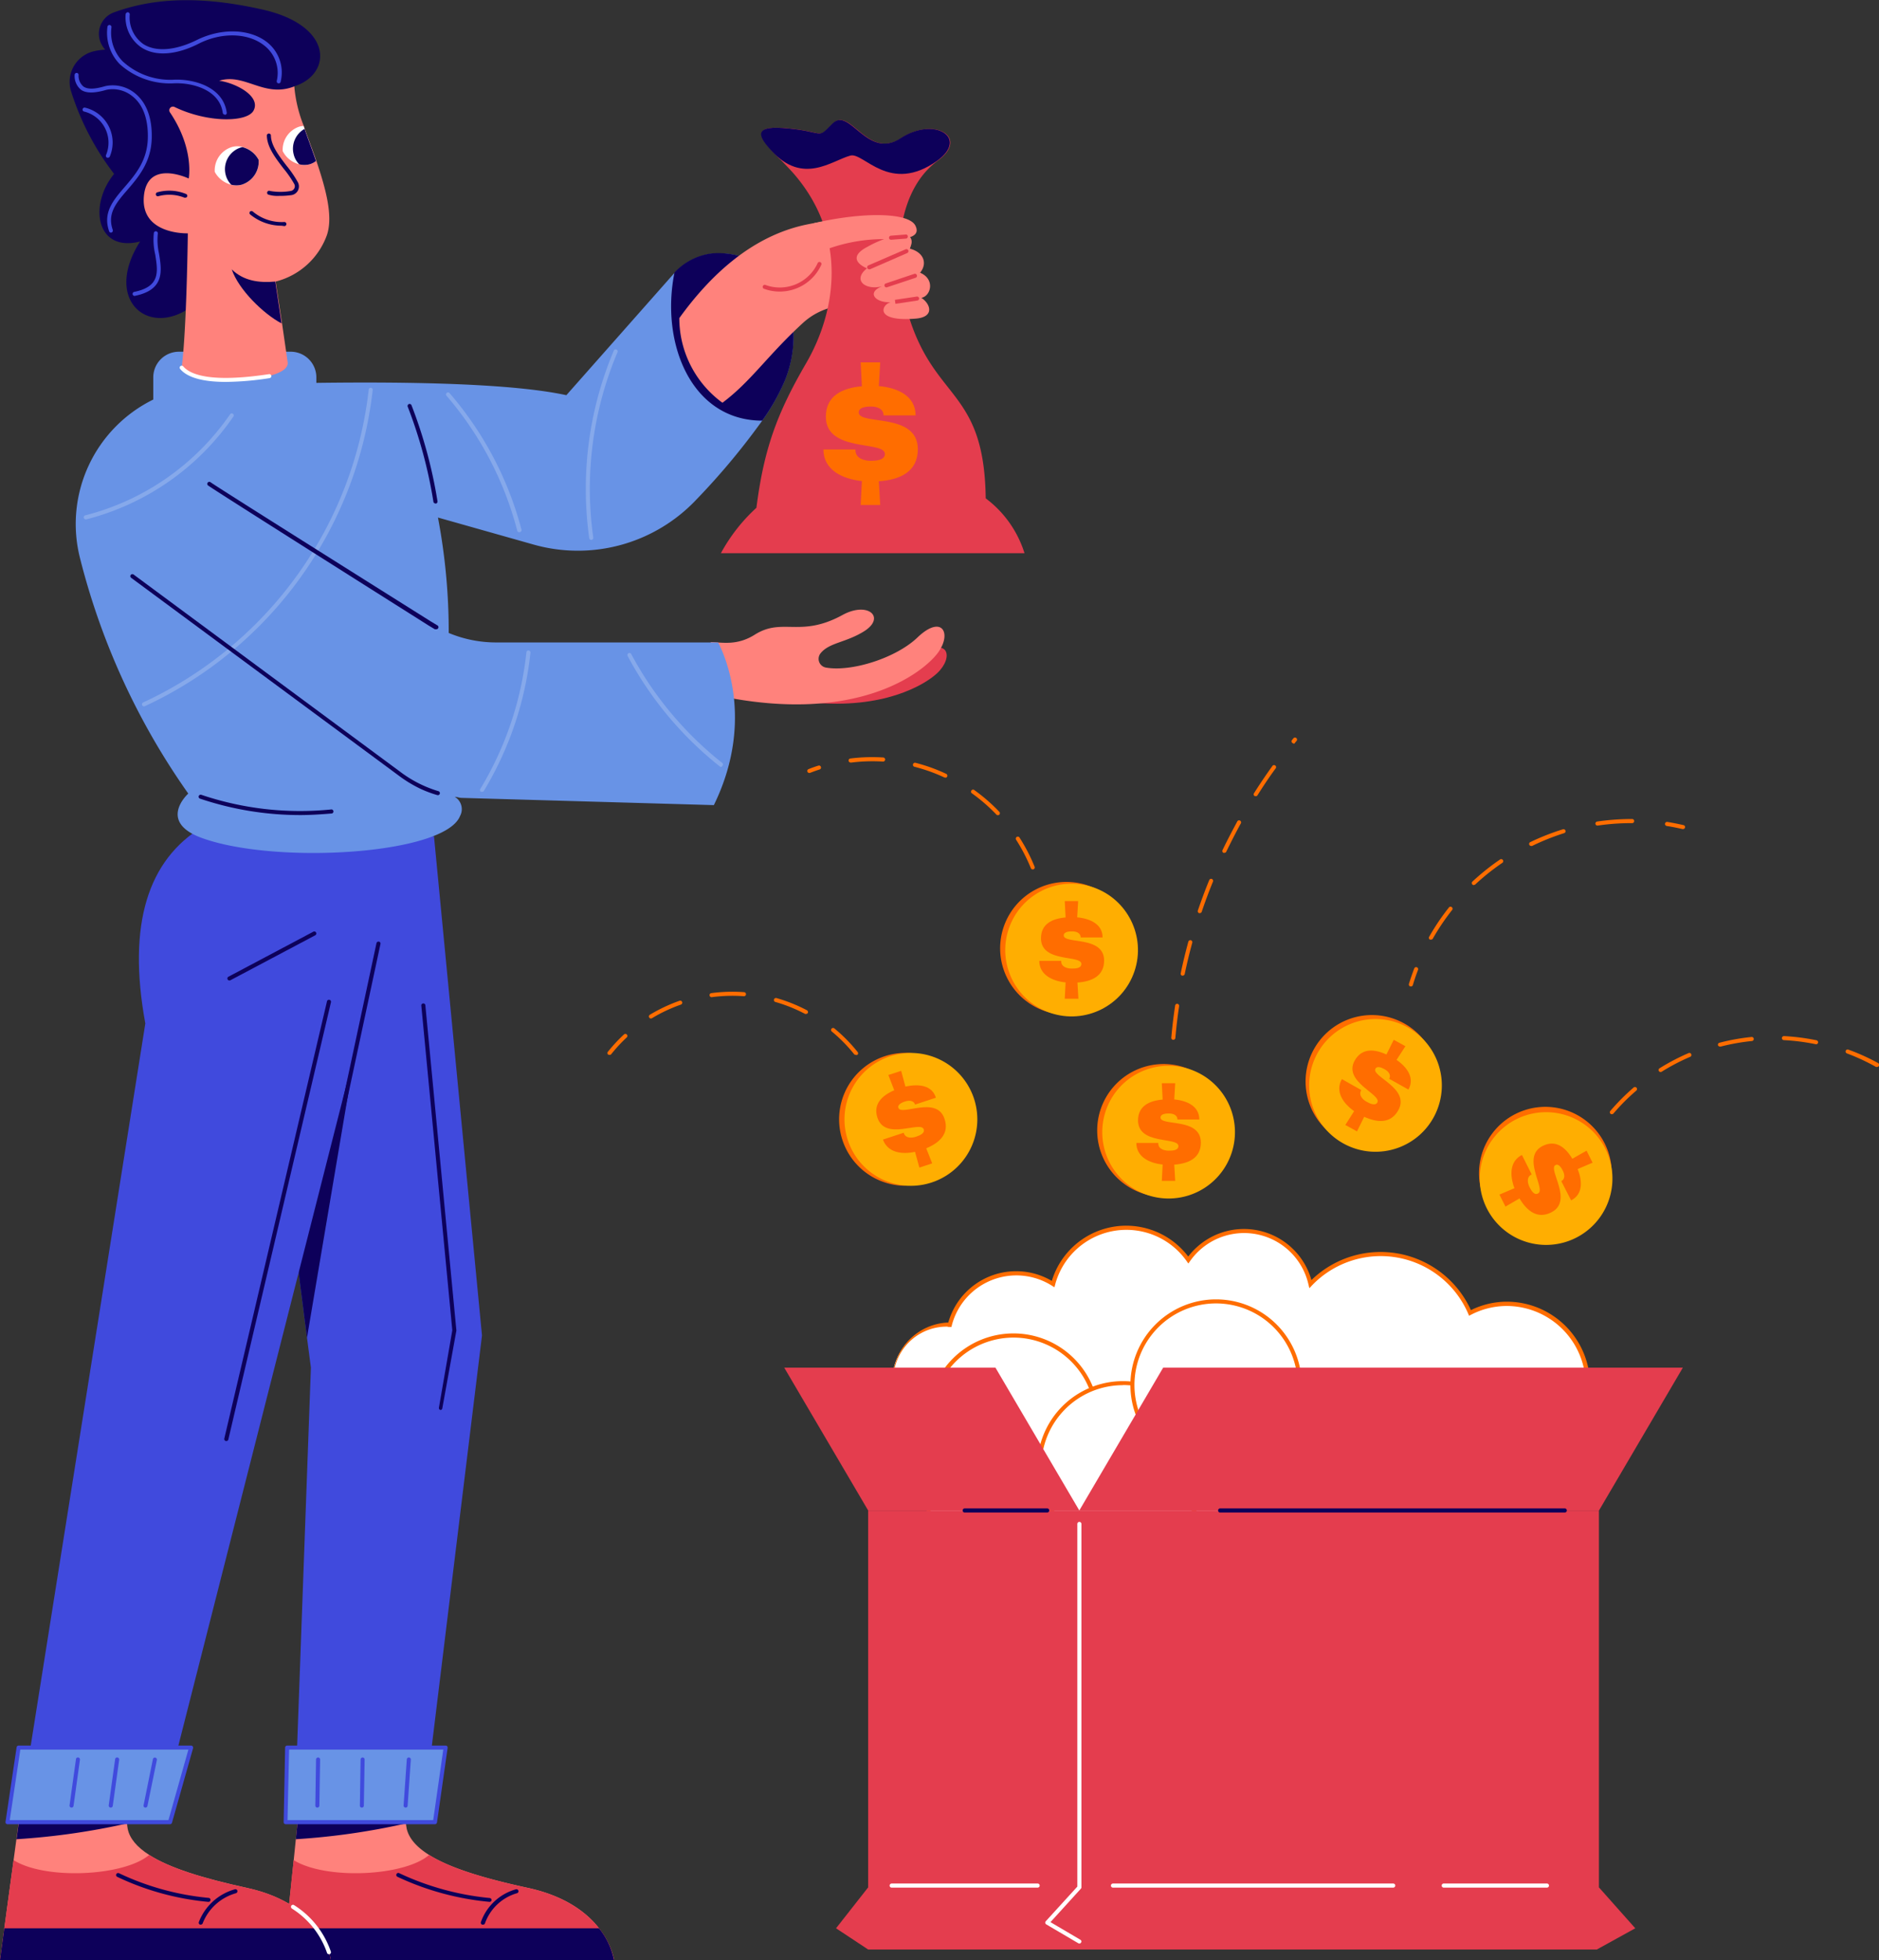 <svg xmlns="http://www.w3.org/2000/svg" viewBox="0 0 293.12 305.67"><rect x="0" y="0" width="293.12" height="305.67" fill="#333333" stroke="none"/><defs><style>.cls-1{fill:#404add;}.cls-2{fill:#0d005a;}.cls-3{fill:#ff827c;}.cls-4{fill:#e43d4e;}.cls-5{fill:#6893e6;}.cls-6,.cls-7{fill:#fff;}.cls-7{opacity:0.2;}.cls-8{fill:#ff6d00;}.cls-9{fill:#ffae01;}</style></defs><g id="Layer_2" data-name="Layer 2"><g id="Layer_1-2" data-name="Layer 1"><polygon class="cls-1" points="75.19 208.27 65.91 284.17 45.92 284.17 48.5 213.28 47.89 208.62 42.2 164.27 37.67 128.98 67.7 130.42 75.19 208.27"/><polygon class="cls-2" points="55.58 163.11 47.89 208.62 42.2 164.27 49.66 140.57 55.58 163.11"/><path class="cls-1" d="M31.52,129c-8.33,5.08-11.72,15-8.85,30.61L2.9,284.17H24.79L55.58,163.11c6.58-9.59,10-15.22,5.56-32.68Z"/><path class="cls-3" d="M95.79,305.67H44.2l1.62-15.58.33-3.26.28-2.66h16.9v.2a8.09,8.09,0,0,0,.12.84c.36,1.51,1.55,2.86,3.49,4.07,3.17,2,8.38,3.62,15.41,5.14C94.7,297.1,95.79,305.67,95.79,305.67Z"/><path class="cls-4" d="M95.78,305.67H44.19l.51-4.95,1.11-10.63c5,3.11,17.3,2.53,21.13-.81,3.16,2,8.37,3.62,15.4,5.14,5.92,1.29,9.24,3.92,11.11,6.3A11.52,11.52,0,0,1,95.78,305.67Z"/><path class="cls-2" d="M95.78,305.67H44.19l.51-4.95H93.45A11.52,11.52,0,0,1,95.78,305.67Z"/><path class="cls-2" d="M75.32,300.15l-.11,0a.32.32,0,0,1-.19-.4,8.12,8.12,0,0,1,5.46-5.11.32.32,0,0,1,.39.22.31.31,0,0,1-.22.39,7.49,7.49,0,0,0-5,4.71A.3.3,0,0,1,75.32,300.15Z"/><path class="cls-2" d="M76.37,296.6h0A43,43,0,0,1,62,292.69a.31.31,0,0,1-.15-.42.31.31,0,0,1,.42-.15A42.79,42.79,0,0,0,76.4,296a.31.31,0,0,1,.28.34A.32.32,0,0,1,76.37,296.6Z"/><path class="cls-2" d="M63.33,284.17v.2a108.49,108.49,0,0,1-17.18,2.46l.28-2.66Z"/><path class="cls-3" d="M51.59,305.67H0l2.12-15.58.44-3.26.36-2.66h16.9v.2c0,.28.06.56.1.84.31,1.51,1.45,2.86,3.36,4.07,3.1,2,8.26,3.62,15.24,5.14C50.78,297.1,51.59,305.67,51.59,305.67Z"/><path class="cls-4" d="M51.59,305.67H0l.67-4.95,1.45-10.63c4.91,3.11,17.23,2.53,21.15-.81,3.1,2,8.26,3.62,15.25,5.14,5.87,1.29,9.1,3.92,10.9,6.3A11.07,11.07,0,0,1,51.59,305.67Z"/><path class="cls-2" d="M51.59,305.67H0l.67-4.95H49.42A11.07,11.07,0,0,1,51.59,305.67Z"/><path class="cls-2" d="M31.31,300.15l-.11,0a.32.32,0,0,1-.18-.41,8.47,8.47,0,0,1,5.62-5.1.31.31,0,0,1,.39.22.33.33,0,0,1-.22.39,7.83,7.83,0,0,0-5.2,4.72A.33.33,0,0,1,31.31,300.15Z"/><path class="cls-2" d="M32.48,296.6h0a42,42,0,0,1-14.19-3.9.31.31,0,0,1-.15-.42.32.32,0,0,1,.42-.15,41.68,41.68,0,0,0,14,3.85.31.31,0,0,1,.28.34A.32.32,0,0,1,32.48,296.6Z"/><path class="cls-2" d="M19.83,284.17v.2a109.89,109.89,0,0,1-17.25,2.46l.36-2.66Z"/><path class="cls-4" d="M146.18,105c2.72-2.56,1.66-5.77-2.51-2.84-3.27,2.29-9.1,3.36-12.92,2.65l-4.08,4.74C137.72,110.63,144.15,106.88,146.18,105Z"/><path class="cls-3" d="M110.86,100.15c1.79,0,4.07.6,6.88-1.17,4.36-2.74,7.07.54,13.69-3.07,4-2.19,6.81.39,3.35,2.55-2.86,1.78-5.42,1.74-6.77,3.42a1.38,1.38,0,0,0,.84,2.23c4,.7,10.93-1.49,14.28-4.7,3.88-3.71,5.48-.54,3.06,2.55s-12.59,10.93-33.66,6.63Z"/><path class="cls-5" d="M111.27,39.54a9.54,9.54,0,0,0-6,3c-.1.11-.23.21-.33.33L88.35,61.63c-8.3-1.8-23.86-2.12-39-1.92v-.86a4,4,0,0,0-4-4H27.91a4,4,0,0,0-4,4v3.46A21.62,21.62,0,0,0,12.47,87a110.21,110.21,0,0,0,16.9,36.76s-4.85,4.35,2.05,6.9c11.49,4.21,37.93,2.63,40.34-3.39a2.24,2.24,0,0,0-.81-3c.32,0,.63.13,1,.16l39.41,1.13c7-14.29.66-25.37.66-25.37H77.29A19.13,19.13,0,0,1,70,98.71a95.62,95.62,0,0,0-1.68-18l14.93,4.22a25.41,25.41,0,0,0,25.42-7.06,109.91,109.91,0,0,0,10.2-12.22,32.59,32.59,0,0,0,3.59-6.4C126.35,49.39,121.26,38.91,111.27,39.54Z"/><path class="cls-2" d="M45.86,13.47c5.91-1.79,6.34-9.49-5-12-9.72-2.18-17-1.78-23.16.49A3.55,3.55,0,0,0,15.88,7a4.58,4.58,0,0,0,.53.75,9.48,9.48,0,0,0-2.05.32,4.91,4.91,0,0,0-3.22,6.33A41.56,41.56,0,0,0,17.8,27.12C13.8,32,15,39.41,21.86,37.66c-6,9.38,1.75,15.56,8.78,9.56s2.3-24.46,2.3-24.46S42.38,21.2,45.86,13.47Z"/><path class="cls-3" d="M51,36.65A11.48,11.48,0,0,1,43,43.91l1,6.53.88,6.07c.4,3.49-16.87,3.71-16.47.25.73-6.31.89-20.37.89-20.37s-7.34.26-6.86-5.71,7-2.84,7-2.84.91-4.63-2.93-10.32a.57.57,0,0,1,.73-.83c5.11,2.47,11.26,2.42,12.3.58,1.21-2.18-2.58-4.28-5.34-4.68,4-1.24,7,2.73,11.71.88a21.29,21.29,0,0,0,1.47,6.15l.15.46c.59,1.61,1.22,3.31,1.82,5C50.8,29.39,52,33.69,51,36.65Z"/><path class="cls-2" d="M28.9,30.83a.27.27,0,0,1-.12,0,6.46,6.46,0,0,0-4.05-.24.31.31,0,0,1-.4-.18.32.32,0,0,1,.18-.41,6.91,6.91,0,0,1,4.51.25.32.32,0,0,1,.18.41A.33.33,0,0,1,28.9,30.83Z"/><path class="cls-2" d="M43.53,30.55a4.9,4.9,0,0,1-1.68-.2.31.31,0,0,1-.15-.42.31.31,0,0,1,.42-.15,9.28,9.28,0,0,0,3.25,0,.76.76,0,0,0,.54-.4.72.72,0,0,0,0-.67,16.74,16.74,0,0,0-1.68-2.43c-1.28-1.67-2.6-3.39-2.6-5.19a.32.32,0,0,1,.63,0c0,1.58,1.26,3.22,2.48,4.8a17.12,17.12,0,0,1,1.73,2.54,1.37,1.37,0,0,1-1,2A13,13,0,0,1,43.53,30.55Z"/><path class="cls-2" d="M43.92,35.2A7.7,7.7,0,0,1,39,33.42.32.32,0,0,1,39,33a.33.33,0,0,1,.45,0,7,7,0,0,0,4.91,1.62h0a.32.32,0,0,1,0,.64Z"/><path class="cls-2" d="M43.92,50.44c-2.86-1.52-6.71-5.29-7.77-8.43,1.87,1.82,4.3,2.13,6.8,1.9Z"/><path class="cls-1" d="M43.48,13h-.06a.32.32,0,0,1-.25-.37,5.4,5.4,0,0,0-2-5.57C38.67,5.11,34.56,5,31,6.81s-6.79,2-8.93.6A5.69,5.69,0,0,1,19.6,2.22a.36.36,0,0,1,.33-.31.33.33,0,0,1,.31.33,5.09,5.09,0,0,0,2.13,4.64c1.95,1.25,5,1,8.31-.63,3.81-1.89,8.18-1.79,10.89.26a6,6,0,0,1,2.22,6.19A.31.31,0,0,1,43.48,13Z"/><path class="cls-1" d="M35.06,17.87a.31.31,0,0,1-.31-.28C34.24,13.91,29.82,12.83,27,13A11.7,11.7,0,0,1,18.68,10a7,7,0,0,1-1.92-5.81.31.31,0,0,1,.34-.29.32.32,0,0,1,.29.35,6.41,6.41,0,0,0,1.74,5.31,11,11,0,0,0,7.8,2.88c3.08-.2,7.88,1,8.44,5.12a.3.3,0,0,1-.27.35Z"/><path class="cls-1" d="M17.32,36.28a.31.31,0,0,1-.3-.22c-1-2.9.64-4.82,2.38-6.84s3.57-4.15,3.66-7.68c.07-3-.77-5.27-2.42-6.54a4.88,4.88,0,0,0-4-1c-1.31.38-3,.72-4,0a2.77,2.77,0,0,1-1-2.31.32.32,0,0,1,.31-.32h0a.31.31,0,0,1,.31.31A2.19,2.19,0,0,0,13,13.48c.81.6,2.26.29,3.43-.05A5.49,5.49,0,0,1,21,14.5c1.27,1,2.77,3,2.67,7.05-.09,3.76-2.07,6.06-3.81,8.08s-3.16,3.67-2.27,6.23a.32.32,0,0,1-.19.4Z"/><path class="cls-1" d="M16.83,24.59a.27.27,0,0,1-.12,0,.31.31,0,0,1-.17-.41,5,5,0,0,0-3.41-6.78.31.31,0,0,1-.24-.38.31.31,0,0,1,.38-.23,5.59,5.59,0,0,1,3.85,7.64A.31.31,0,0,1,16.83,24.59Z"/><path class="cls-1" d="M21,46.15a.32.32,0,0,1-.31-.26.32.32,0,0,1,.25-.37c4.09-.83,3.7-3.16,3.27-5.85A10,10,0,0,1,24,36.33a.31.31,0,0,1,.37-.26.32.32,0,0,1,.25.37,9.67,9.67,0,0,0,.19,3.13c.43,2.63.92,5.62-3.77,6.57Z"/><path class="cls-6" d="M40.35,24.94A3.78,3.78,0,0,1,37.7,28.8a3.26,3.26,0,0,1-1.64,0,4,4,0,0,1-2.56-2,3.81,3.81,0,0,1,2.64-3.86,3,3,0,0,1,1.73,0A3.94,3.94,0,0,1,40.35,24.94Z"/><path class="cls-2" d="M40.35,24.94A3.78,3.78,0,0,1,37.7,28.8a3.26,3.26,0,0,1-1.64,0,3.48,3.48,0,0,1-.85-1.52,3.54,3.54,0,0,1,2.5-4.32.3.3,0,0,1,.16,0A3.94,3.94,0,0,1,40.35,24.94Z"/><path class="cls-6" d="M49.3,25.11a2.93,2.93,0,0,1-1,.51,3.29,3.29,0,0,1-1.62,0,4,4,0,0,1-2.58-2.05,3.8,3.8,0,0,1,2.65-3.84,2.62,2.62,0,0,1,.61-.08l.15.46C48.07,21.69,48.7,23.39,49.3,25.11Z"/><path class="cls-2" d="M49.3,25.11a2.93,2.93,0,0,1-1,.51,3.29,3.29,0,0,1-1.62,0,3.24,3.24,0,0,1-.86-1.52,3.54,3.54,0,0,1,1.69-4C48.07,21.69,48.7,23.39,49.3,25.11Z"/><path class="cls-2" d="M122.5,59.2a32.59,32.59,0,0,1-3.59,6.4c-11.08,0-15.91-12.09-13.69-23.1a9.54,9.54,0,0,1,6-3C121.26,38.91,126.35,49.39,122.5,59.2Z"/><path class="cls-7" d="M13.38,81a.32.32,0,0,1-.08-.63A39.19,39.19,0,0,0,35.89,64.61a.31.31,0,1,1,.52.35A39.86,39.86,0,0,1,13.46,81Z"/><path class="cls-7" d="M22.46,110.16a.3.3,0,0,1-.28-.19.31.31,0,0,1,.15-.42,61.33,61.33,0,0,0,35.19-48.8.31.31,0,1,1,.62.08,62,62,0,0,1-35.54,49.3A.35.35,0,0,1,22.46,110.16Z"/><path class="cls-2" d="M46.81,127.11a49,49,0,0,1-15.61-2.56.32.32,0,0,1-.2-.4.33.33,0,0,1,.4-.2,48.2,48.2,0,0,0,20.22,2.29.32.32,0,1,1,.06.63C50.05,127,48.43,127.11,46.81,127.11Z"/><path class="cls-7" d="M81,83a.32.32,0,0,1-.31-.23A52.48,52.48,0,0,0,69.62,61.68a.32.32,0,0,1,.48-.41A53.31,53.31,0,0,1,81.35,82.59a.32.32,0,0,1-.23.39Z"/><path class="cls-7" d="M75.19,123.48a.3.3,0,0,1-.16,0,.31.31,0,0,1-.11-.43,51.94,51.94,0,0,0,7.2-21.32.3.3,0,0,1,.35-.28.31.31,0,0,1,.28.35,52.51,52.51,0,0,1-7.29,21.58A.31.31,0,0,1,75.19,123.48Z"/><path class="cls-7" d="M92.24,84.2a.32.32,0,0,1-.32-.27,55.39,55.39,0,0,1,3.81-29.2.32.32,0,1,1,.58.25,54.65,54.65,0,0,0-3.76,28.86.33.33,0,0,1-.27.36Z"/><path class="cls-7" d="M112.49,119.6a.31.31,0,0,1-.19-.06A55,55,0,0,1,97.91,102.3a.32.32,0,0,1,.13-.43.31.31,0,0,1,.43.13,54.32,54.32,0,0,0,14.22,17,.31.31,0,0,1,0,.44A.3.3,0,0,1,112.49,119.6Z"/><path class="cls-3" d="M112.7,62.81c4.48-3.35,7-7.35,12.55-12.44s13.61-1.73,15.42-3.59.41-11.83-.93-12.2c-3.13-.88-8.53-.65-13.77.41-8.78,1.77-15.33,8.15-20,14.62A16.35,16.35,0,0,0,112.7,62.81Z"/><path class="cls-4" d="M121.63,45.47a7.13,7.13,0,0,1-2.44-.43.31.31,0,0,1-.19-.41.32.32,0,0,1,.41-.19,6.49,6.49,0,0,0,8.14-3.4.3.3,0,0,1,.41-.16.31.31,0,0,1,.16.42A7.12,7.12,0,0,1,121.63,45.47Z"/><path class="cls-4" d="M159.82,86.27H112.46A27.06,27.06,0,0,1,118,79.19c1.16-9.08,3.16-14.65,7.74-22.52s6.73-19.68-2-29.68c-.61-.68-1.32-1.41-2-2.12a.35.35,0,0,0-.08-.05c-2.71-2.76-5-5.24.48-4.86,6.91.51,5.16,1.95,7.82-.71s5.39,5.75,10.6,2.31,10.7-.13,5.74,3.49a11.8,11.8,0,0,0-1.46,1.26,0,0,0,0,1,0,0c-6.12,6.22-5.44,18.72-1.52,27.07,4.2,9,10.25,9.31,10.45,24.34A17,17,0,0,1,159.82,86.27Z"/><path class="cls-3" d="M142.84,49.69c-6.5.53-5.33-2.2-3.89-2.56-2.36.13-3.85-1.51-1.34-2.48-2.67.68-4.66-1-2.36-2.8,0,0-3.66-1.4.05-3.35a17.37,17.37,0,0,1,4.88-1.86c2.15-.36,2.1,1,2,1.39a6.46,6.46,0,0,1-.24.75c2.17.56,2.78,2.31,1.59,3.75,2.38,1,1.7,3.64.2,3.92C145.12,47.34,145.9,49.44,142.84,49.69Z"/><path class="cls-3" d="M127,34.8c7.49-1.75,14.75-1.71,15.8.39s-2.26,2.18-5,2.1a25.86,25.86,0,0,0-9.13,1.7Z"/><path class="cls-2" d="M146.23,25.05c-7.44,5.32-11.49-1.33-13.56-.79-2.94.79-7.42,4.66-12.36-.79-2-2.16-2.77-3.82,1.76-3.51,6.91.51,5.16,1.95,7.82-.71s5.39,5.75,10.6,2.31S151.19,21.43,146.23,25.05Z"/><path class="cls-2" d="M67.92,78.51a.31.31,0,0,1-.31-.28,73,73,0,0,0-4-14.79.32.32,0,0,1,.16-.42.32.32,0,0,1,.42.17,73.38,73.38,0,0,1,4.06,15,.32.32,0,0,1-.28.35Z"/><path class="cls-2" d="M68.32,124l-.09,0a18.26,18.26,0,0,1-2.67-1,20,20,0,0,1-3.3-2L20.46,90.11a.32.32,0,0,1-.07-.44.33.33,0,0,1,.45-.07l41.79,30.91a18.78,18.78,0,0,0,5.78,2.88.32.32,0,0,1-.09.62Z"/><path class="cls-2" d="M68,98.13a.34.34,0,0,1-.17,0l-1-.6C32.74,76,32.5,75.76,32.41,75.67a.32.32,0,0,1,.44-.46c.28.22,5.15,3.35,34.4,21.73l1,.6a.32.32,0,0,1,.1.44A.34.34,0,0,1,68,98.13Z"/><path class="cls-6" d="M51.31,304.77a.32.32,0,0,1-.3-.22,13.24,13.24,0,0,0-5.48-6.91.33.33,0,0,1-.09-.44.31.31,0,0,1,.44-.09,13.84,13.84,0,0,1,5.73,7.24.32.32,0,0,1-.2.41Z"/><path class="cls-2" d="M51.29,183.68h-.07a.32.32,0,0,1-.24-.38l7.75-36.21a.32.32,0,0,1,.38-.24.3.3,0,0,1,.24.37L51.6,183.43A.33.33,0,0,1,51.29,183.68Z"/><path class="cls-2" d="M35.79,152.91a.3.3,0,0,1-.28-.17.3.3,0,0,1,.13-.42l13.2-7a.32.32,0,1,1,.3.56l-13.21,7A.23.23,0,0,1,35.79,152.91Z"/><path class="cls-2" d="M35.3,224.73h-.07a.32.32,0,0,1-.24-.38L51,156.2a.32.32,0,1,1,.62.14l-16,68.15A.3.3,0,0,1,35.3,224.73Z"/><path class="cls-2" d="M68.73,219.89h0a.31.31,0,0,1-.26-.36l2.09-12.07-4.84-50.67a.32.32,0,0,1,.63-.06l4.84,50.71a.14.14,0,0,1,0,.09L69,219.63A.31.31,0,0,1,68.73,219.89Z"/><polygon class="cls-5" points="29.81 272.54 2.9 272.54 1.17 284.17 26.52 284.17 29.81 272.54"/><path class="cls-1" d="M26.52,284.49H1.17a.32.32,0,0,1-.24-.11.35.35,0,0,1-.07-.26L2.59,272.5a.3.3,0,0,1,.31-.27H29.81a.3.3,0,0,1,.25.12.35.35,0,0,1,.06.28l-3.29,11.63A.33.33,0,0,1,26.52,284.49Zm-25-.64H26.28l3.11-11H3.17Z"/><path class="cls-1" d="M22.71,281.9h-.07a.3.3,0,0,1-.24-.37l1.45-7.18a.31.31,0,0,1,.37-.25.32.32,0,0,1,.25.37L23,281.65A.33.33,0,0,1,22.71,281.9Z"/><path class="cls-1" d="M17.28,281.9h-.05a.33.33,0,0,1-.27-.36l1-7.19a.31.31,0,0,1,.36-.27.33.33,0,0,1,.27.36l-1,7.19A.31.31,0,0,1,17.28,281.9Z"/><path class="cls-1" d="M11.16,281.9h-.05a.32.32,0,0,1-.26-.36l1-7.19a.3.3,0,0,1,.35-.27.32.32,0,0,1,.27.36l-1,7.19A.31.31,0,0,1,11.16,281.9Z"/><polygon class="cls-5" points="69.52 272.54 44.8 272.54 44.57 284.17 67.85 284.17 69.52 272.54"/><path class="cls-1" d="M67.85,284.49H44.57a.33.33,0,0,1-.23-.1.32.32,0,0,1-.09-.23l.23-11.62a.31.31,0,0,1,.31-.31H69.52a.35.35,0,0,1,.24.1.35.35,0,0,1,.07.26l-1.66,11.62A.33.33,0,0,1,67.85,284.49Zm-23-.64H67.58l1.57-11H45.1Z"/><path class="cls-1" d="M63.26,281.9h0a.32.32,0,0,1-.3-.34l.5-7.18a.32.32,0,0,1,.34-.3.32.32,0,0,1,.29.34l-.5,7.19A.31.31,0,0,1,63.26,281.9Z"/><path class="cls-1" d="M56.46,281.9a.3.3,0,0,1-.32-.32l.11-7.19a.33.33,0,0,1,.32-.31h0a.32.32,0,0,1,.31.32l-.12,7.19A.31.31,0,0,1,56.46,281.9Z"/><path class="cls-1" d="M49.5,281.9h0a.31.31,0,0,1-.31-.32l.11-7.19a.33.33,0,0,1,.32-.31c.17,0,.32.15.32.32l-.12,7.19A.31.31,0,0,1,49.5,281.9Z"/><path class="cls-8" d="M142.83,64.78h-5c0-1.13-1.19-1.38-1.92-1.38-.46,0-1.95,0-1.95.92,0,2.06,9.22-.08,9.22,5.73,0,3.49-2.73,4.78-6.08,5l.21,3.7h-3.05l.19-3.73c-3.11-.32-6-1.78-6-4.92h5v.11c0,1.38,1.56,1.65,2.35,1.65s2.24-.06,2.24-1.06c0-2.13-9.21-.19-9.21-5.81,0-3.24,2.51-4.48,5.62-4.75l-.19-3.73h3.05l-.21,3.7C140.1,60.48,142.83,61.78,142.83,64.78Z"/><path class="cls-6" d="M35.23,59.56c-3.58,0-6-.68-7.11-2a.31.31,0,0,1,0-.44.32.32,0,0,1,.45,0c1.11,1.32,4.33,2.6,13.4,1.23a.31.31,0,0,1,.36.26.33.33,0,0,1-.27.36A46.49,46.49,0,0,1,35.23,59.56Z"/><path class="cls-4" d="M139.69,47.38l-.09-.62,3.42-.51a.31.31,0,1,1,.09.62Z"/><path class="cls-4" d="M138.28,44.82a.33.33,0,0,1-.3-.22.32.32,0,0,1,.2-.4l4.45-1.49a.32.32,0,0,1,.4.21.31.31,0,0,1-.2.4l-4.45,1.48Z"/><path class="cls-4" d="M135.59,42a.3.3,0,0,1-.29-.19.32.32,0,0,1,.16-.42l5.81-2.51a.32.32,0,0,1,.42.16.32.32,0,0,1-.16.42L135.71,42Z"/><path class="cls-4" d="M139,37.39a.32.32,0,0,1-.32-.29.33.33,0,0,1,.29-.34l2.3-.18a.28.28,0,0,1,.34.29.3.3,0,0,1-.29.34l-2.3.18Z"/><path class="cls-6" d="M235,203.36a12.57,12.57,0,0,0-5.67,1.39,15.17,15.17,0,0,0-24.9-4.49,10.63,10.63,0,0,0-19-3.76,11.82,11.82,0,0,0-21.09,3.75,10.71,10.71,0,0,0-16.11,6.36c-.14,0-.26,0-.4,0a8.64,8.64,0,0,0-.68,17.25,35.27,35.27,0,1,0,66.86,2c.47,0,.94.07,1.42.07a15.17,15.17,0,0,0,9-3A12.67,12.67,0,1,0,235,203.36Z"/><path class="cls-8" d="M180.16,271.63a35.5,35.5,0,0,1-33.51-47.53,9,9,0,0,1,1.11-17.84h.17a11,11,0,0,1,16.15-6.5,12.13,12.13,0,0,1,21.28-3.8,10.94,10.94,0,0,1,19.22,3.67,15.48,15.48,0,0,1,24.88,4.69A12.68,12.68,0,0,1,235,203a13,13,0,1,1-10.68,20.35,15.37,15.37,0,0,1-8.94,2.86c-.31,0-.63,0-1,0a35.57,35.57,0,0,1-34.21,45.42Zm-32.4-64.74a8.32,8.32,0,0,0-.65,16.62l.41,0-.14.39a35,35,0,1,0,66.26,2l-.14-.45.47.05c.53,0,1,.07,1.39.07a14.72,14.72,0,0,0,8.83-2.93l.27-.2.18.28A12.35,12.35,0,1,0,235,203.67a12.15,12.15,0,0,0-5.53,1.37l-.3.15-.13-.31a14.86,14.86,0,0,0-24.38-4.41l-.4.43-.14-.57a10.3,10.3,0,0,0-18.48-3.65l-.26.37-.26-.37a11.5,11.5,0,0,0-20.52,3.66l-.11.41-.37-.23a10.4,10.4,0,0,0-15.64,6.18l-.06.24h-.26l-.2,0Z"/><circle class="cls-6" cx="158.11" cy="221.32" r="13.04"/><path class="cls-8" d="M158.11,234.69a13.37,13.37,0,1,1,13.36-13.37A13.38,13.38,0,0,1,158.11,234.69Zm0-26.09a12.73,12.73,0,1,0,12.73,12.72A12.74,12.74,0,0,0,158.11,208.6Z"/><circle class="cls-6" cx="175.18" cy="228.75" r="13.04"/><path class="cls-8" d="M175.18,242.11a13.36,13.36,0,1,1,13.36-13.36A13.37,13.37,0,0,1,175.18,242.11Zm0-26.09a12.73,12.73,0,1,0,12.73,12.73A12.74,12.74,0,0,0,175.18,216Z"/><circle class="cls-6" cx="189.7" cy="216" r="13.04"/><path class="cls-8" d="M189.7,229.36A13.36,13.36,0,1,1,203.06,216,13.38,13.38,0,0,1,189.7,229.36Zm0-26.09A12.73,12.73,0,1,0,202.43,216,12.74,12.74,0,0,0,189.7,203.27Z"/><polygon class="cls-4" points="255.1 300.72 249.1 304.03 135.43 304.03 130.42 300.72 135.43 294.34 135.43 235.57 249.43 235.57 249.43 294.34 255.1 300.72"/><path class="cls-6" d="M168.37,303.1a.33.33,0,0,1-.16-.05l-5-2.94a.33.33,0,0,1-.15-.23.31.31,0,0,1,.08-.26l4.92-5.4V237.66a.32.32,0,1,1,.64,0v56.68a.27.27,0,0,1-.09.21l-4.74,5.21,4.67,2.75a.31.31,0,0,1,.11.43A.32.32,0,0,1,168.37,303.1Z"/><path class="cls-6" d="M161.87,294.38H139.1a.32.32,0,0,1-.32-.32.32.32,0,0,1,.32-.32h22.77a.32.32,0,0,1,.32.32A.33.33,0,0,1,161.87,294.38Z"/><path class="cls-6" d="M217.34,294.38H173.62a.32.32,0,0,1-.32-.32.32.32,0,0,1,.32-.32h43.72a.32.32,0,0,1,.32.32A.33.33,0,0,1,217.34,294.38Z"/><path class="cls-6" d="M241.32,294.38H225.21a.32.32,0,0,1-.31-.32.31.31,0,0,1,.31-.32h16.11a.32.32,0,0,1,.32.32A.32.32,0,0,1,241.32,294.38Z"/><polygon class="cls-4" points="262.52 213.29 181.45 213.29 168.37 235.56 249.44 235.56 262.52 213.29"/><polygon class="cls-4" points="122.34 213.29 155.29 213.29 168.37 235.56 135.43 235.56 122.34 213.29"/><path class="cls-8" d="M191.31,179.62a10.35,10.35,0,1,1-6.47-13.13A10.35,10.35,0,0,1,191.31,179.62Z"/><path class="cls-9" d="M192.1,179.89a10.35,10.35,0,1,1-6.47-13.13A10.35,10.35,0,0,1,192.1,179.89Z"/><path class="cls-8" d="M187.09,174.59h-3.41c0-.77-.81-.94-1.31-.94-.32,0-1.33,0-1.33.63,0,1.4,6.29-.06,6.29,3.91,0,2.39-1.86,3.27-4.15,3.44l.15,2.53h-2.09l.13-2.55c-2.12-.22-4.1-1.22-4.1-3.36h3.42v.07c0,.94,1.07,1.13,1.6,1.13s1.54,0,1.54-.72c0-1.46-6.3-.13-6.3-4,0-2.22,1.72-3.07,3.84-3.25l-.13-2.55h2.09l-.15,2.53C185.23,171.65,187.09,172.54,187.09,174.59Z"/><path class="cls-8" d="M151.62,174.64a10.36,10.36,0,1,1-10.26-10.44A10.35,10.35,0,0,1,151.62,174.64Z"/><path class="cls-9" d="M152.46,174.65a10.36,10.36,0,1,1-10.27-10.44A10.36,10.36,0,0,1,152.46,174.65Z"/><path class="cls-8" d="M146,171.19l-3.25,1.07c-.26-.73-1.06-.64-1.54-.49-.29.1-1.26.42-1.06,1,.44,1.33,6-2,7.2,1.74.75,2.26-.74,3.69-2.86,4.57l.93,2.35-2,.66-.68-2.46c-2.08.45-4.27.12-5-1.91l3.25-1.07,0,.07c.31.89,1.37.73,1.88.56s1.45-.51,1.23-1.16c-.46-1.39-6,1.85-7.22-1.8-.7-2.1.66-3.45,2.62-4.29l-.92-2.38,2-.65.66,2.45C143.35,169,145.39,169.24,146,171.19Z"/><path class="cls-8" d="M220.9,176.38a10.35,10.35,0,1,1,.84-14.62A10.35,10.35,0,0,1,220.9,176.38Z"/><path class="cls-9" d="M221.46,177a10.35,10.35,0,1,1,.84-14.62A10.36,10.36,0,0,1,221.46,177Z"/><path class="cls-8" d="M219.71,169.92l-3-1.68c.37-.69-.24-1.22-.68-1.47-.27-.15-1.15-.65-1.46-.11-.7,1.22,5.5,3.06,3.55,6.51-1.18,2.08-3.24,1.93-5.31,1l-1.12,2.27-1.82-1,1.37-2.15c-1.74-1.24-3-3.09-1.91-5l3,1.69,0,.06c-.45.83.37,1.51.84,1.77s1.35.72,1.69.13c.72-1.27-5.42-3.22-3.52-6.56,1.09-1.93,3-1.82,4.94-.93l1.14-2.29,1.82,1-1.38,2.13C219.54,166.45,220.72,168.14,219.71,169.92Z"/><path class="cls-8" d="M242.48,193.22a10.35,10.35,0,1,1,8.85-11.66A10.36,10.36,0,0,1,242.48,193.22Z"/><path class="cls-9" d="M242.6,194.05a10.35,10.35,0,1,1,8.84-11.66A10.35,10.35,0,0,1,242.6,194.05Z"/><path class="cls-8" d="M245.09,187.2l-1.53-3c.68-.37.48-1.15.25-1.6-.14-.28-.59-1.19-1.15-.91-1.26.63,2.87,5.61-.68,7.39-2.13,1.07-3.76-.2-4.94-2.18l-2.19,1.27-.94-1.87,2.34-1c-.75-2-.75-4.22,1.17-5.18l1.53,3.06-.07,0c-.83.44-.52,1.46-.28,1.94s.72,1.36,1.33,1c1.3-.65-2.71-5.69.73-7.41,2-1,3.51.16,4.62,2l2.22-1.26.94,1.87-2.33,1C246.88,184.22,246.92,186.28,245.09,187.2Z"/><path class="cls-8" d="M176.17,151.22a10.35,10.35,0,1,1-6.47-13.13A10.34,10.34,0,0,1,176.17,151.22Z"/><circle class="cls-9" cx="167.17" cy="148.16" r="10.35" transform="translate(-26.69 259.14) rotate(-71.34)"/><path class="cls-8" d="M172,146.19h-3.42c0-.77-.81-.94-1.31-.94-.31,0-1.33,0-1.33.63,0,1.4,6.3,0,6.3,3.92,0,2.38-1.87,3.27-4.16,3.43l.15,2.53H166.1l.13-2.55c-2.12-.22-4.1-1.22-4.1-3.36h3.42v.08c0,.94,1.07,1.12,1.61,1.12s1.53,0,1.53-.72c0-1.46-6.3-.13-6.3-4,0-2.22,1.72-3.07,3.84-3.25l-.13-2.55h2.09l-.15,2.53C170.09,143.26,172,144.14,172,146.19Z"/><path class="cls-8" d="M220.08,153.84H220a.33.33,0,0,1-.21-.4c.25-.81.53-1.62.83-2.41a.31.31,0,1,1,.59.22c-.3.78-.57,1.58-.81,2.38A.32.32,0,0,1,220.08,153.84Z"/><path class="cls-8" d="M223.22,146.53a.32.32,0,0,1-.16,0,.32.32,0,0,1-.12-.43,35.72,35.72,0,0,1,3.06-4.54.32.32,0,1,1,.5.39,35.55,35.55,0,0,0-3,4.46A.3.3,0,0,1,223.22,146.53Zm6.7-8.49a.37.37,0,0,1-.23-.1.32.32,0,0,1,0-.45,36.14,36.14,0,0,1,4.27-3.42.32.32,0,1,1,.36.52,36,36,0,0,0-4.2,3.36A.31.31,0,0,1,229.92,138Zm8.94-6.11a.33.33,0,0,1-.29-.18.31.31,0,0,1,.15-.42,37.08,37.08,0,0,1,5.09-2,.32.32,0,0,1,.4.21.31.31,0,0,1-.21.39,36.42,36.42,0,0,0-5,2A.31.31,0,0,1,238.86,131.93Zm10.34-3.18a.32.32,0,0,1-.32-.27.33.33,0,0,1,.27-.36,37,37,0,0,1,5.27-.39h.19a.32.32,0,1,1,0,.64h-.19a35.9,35.9,0,0,0-5.18.38Z"/><path class="cls-8" d="M262.52,129.29h-.07c-.83-.19-1.66-.36-2.47-.48a.32.32,0,0,1,.1-.63c.82.13,1.67.3,2.51.49a.31.31,0,0,1-.07.62Z"/><path class="cls-8" d="M183,162.16h0a.3.3,0,0,1-.28-.34c.15-1.67.35-3.36.6-5a.31.31,0,0,1,.36-.27.32.32,0,0,1,.26.36c-.25,1.67-.45,3.35-.59,5A.33.33,0,0,1,183,162.16Zm1.5-10h-.07a.3.3,0,0,1-.24-.37c.34-1.65.75-3.31,1.19-4.94a.33.33,0,0,1,.39-.22.32.32,0,0,1,.22.39c-.44,1.61-.84,3.26-1.18,4.9A.33.33,0,0,1,184.51,152.15Zm2.66-9.75-.1,0a.33.33,0,0,1-.2-.4c.55-1.6,1.14-3.21,1.78-4.76a.31.31,0,0,1,.41-.17.31.31,0,0,1,.17.41c-.63,1.54-1.22,3.13-1.76,4.72A.31.31,0,0,1,187.17,142.4ZM191,133a.25.25,0,0,1-.14,0,.31.31,0,0,1-.15-.42c.73-1.52,1.51-3,2.32-4.51a.32.32,0,0,1,.56.3c-.81,1.46-1.58,3-2.31,4.48A.3.3,0,0,1,191,133Zm4.89-8.86a.26.26,0,0,1-.17,0,.3.3,0,0,1-.1-.43c.9-1.42,1.85-2.84,2.84-4.21a.32.32,0,1,1,.51.37c-1,1.36-1.93,2.77-2.82,4.18A.31.31,0,0,1,195.87,124.17Zm5.9-8.21a.32.32,0,0,1-.25-.51l.2-.24a.32.32,0,1,1,.48.41l-.18.22A.33.33,0,0,1,201.77,116Z"/><path class="cls-8" d="M133.49,164.51a.33.33,0,0,1-.25-.11,24.47,24.47,0,0,0-3.5-3.55.31.31,0,0,1,0-.45.32.32,0,0,1,.44,0,24.7,24.7,0,0,1,3.59,3.64.32.32,0,0,1,0,.45A.31.31,0,0,1,133.49,164.51Zm-38.44,0a.36.36,0,0,1-.2-.06.33.33,0,0,1,0-.45,25.13,25.13,0,0,1,2.48-2.67.33.33,0,0,1,.45,0,.32.32,0,0,1,0,.45,24,24,0,0,0-2.42,2.61A.33.33,0,0,1,95.05,164.51Zm6.49-5.67a.33.33,0,0,1-.27-.16.31.31,0,0,1,.11-.43,25.41,25.41,0,0,1,4.63-2.18.32.32,0,0,1,.4.19.32.32,0,0,1-.19.41,24.1,24.1,0,0,0-4.51,2.12A.34.34,0,0,1,101.54,158.84Zm24.19-.72a.32.32,0,0,1-.14,0,24.09,24.09,0,0,0-4.63-1.86.31.31,0,0,1-.22-.39.32.32,0,0,1,.39-.22,25.06,25.06,0,0,1,4.75,1.9.33.33,0,0,1,.13.43A.3.3,0,0,1,125.73,158.12ZM111,155.51a.32.32,0,0,1-.31-.28.31.31,0,0,1,.27-.35,25,25,0,0,1,5.12-.15.32.32,0,0,1,.29.34.31.31,0,0,1-.34.29,24.35,24.35,0,0,0-5,.15Z"/><path class="cls-8" d="M161.1,135.59a.31.31,0,0,1-.29-.2,27.36,27.36,0,0,0-2.3-4.43.32.32,0,0,1,.1-.44.31.31,0,0,1,.43.1,27.1,27.1,0,0,1,2.35,4.54.31.31,0,0,1-.17.41Zm-5.44-8.46a.29.29,0,0,1-.23-.1,26.88,26.88,0,0,0-3.77-3.28.32.32,0,1,1,.37-.51,27.52,27.52,0,0,1,3.86,3.36.33.33,0,0,1,0,.45A.37.37,0,0,1,155.66,127.13Zm-8.17-5.87a.35.35,0,0,1-.14,0,26.33,26.33,0,0,0-4.7-1.68.31.31,0,0,1-.22-.39.32.32,0,0,1,.38-.23,26.81,26.81,0,0,1,4.81,1.73.32.32,0,0,1-.13.6Zm-21.23-.71a.33.33,0,0,1-.3-.2.31.31,0,0,1,.19-.41c.5-.2,1-.38,1.52-.54a.31.31,0,0,1,.39.2.31.31,0,0,1-.2.4c-.5.16-1,.34-1.49.53Zm6.43-1.63a.32.32,0,0,1-.31-.28.31.31,0,0,1,.27-.35,27.25,27.25,0,0,1,5.11-.16.32.32,0,0,1,0,.64h0a26.82,26.82,0,0,0-5,.16Z"/><path class="cls-8" d="M251.42,173.76a.32.32,0,0,1-.2-.08.31.31,0,0,1,0-.44,34.19,34.19,0,0,1,3.6-3.62.32.32,0,1,1,.42.48,32.07,32.07,0,0,0-3.54,3.55A.32.32,0,0,1,251.42,173.76Zm7.64-6.58a.31.31,0,0,1-.17-.58,33.63,33.63,0,0,1,4.53-2.37.31.31,0,0,1,.41.17.3.3,0,0,1-.16.41,32.83,32.83,0,0,0-4.44,2.32A.34.34,0,0,1,259.06,167.18Zm33.75-.79a.32.32,0,0,1-.16,0,31.7,31.7,0,0,0-4.54-2.11.32.32,0,0,1-.18-.41.31.31,0,0,1,.41-.18A32.25,32.25,0,0,1,293,165.8a.32.32,0,0,1-.15.59Zm-24.48-3.18A.33.33,0,0,1,268,163a.31.31,0,0,1,.23-.38,32.8,32.8,0,0,1,5-.9.31.31,0,0,1,.35.28.32.32,0,0,1-.28.35,32.84,32.84,0,0,0-4.93.88Zm15-.36h-.06a33.46,33.46,0,0,0-5-.64.32.32,0,0,1-.3-.33.33.33,0,0,1,.33-.3,34.33,34.33,0,0,1,5.06.65.32.32,0,0,1,.25.38A.31.31,0,0,1,283.37,162.85Z"/><path class="cls-2" d="M244.11,235.88H190.33a.31.31,0,0,1-.31-.32.32.32,0,0,1,.31-.32h53.78a.32.32,0,0,1,.31.32A.31.31,0,0,1,244.11,235.88Z"/><path class="cls-2" d="M163.36,235.88H150.48a.31.31,0,0,1-.31-.32.32.32,0,0,1,.31-.32h12.88a.32.32,0,0,1,.32.32A.32.32,0,0,1,163.36,235.88Z"/></g></g></svg>